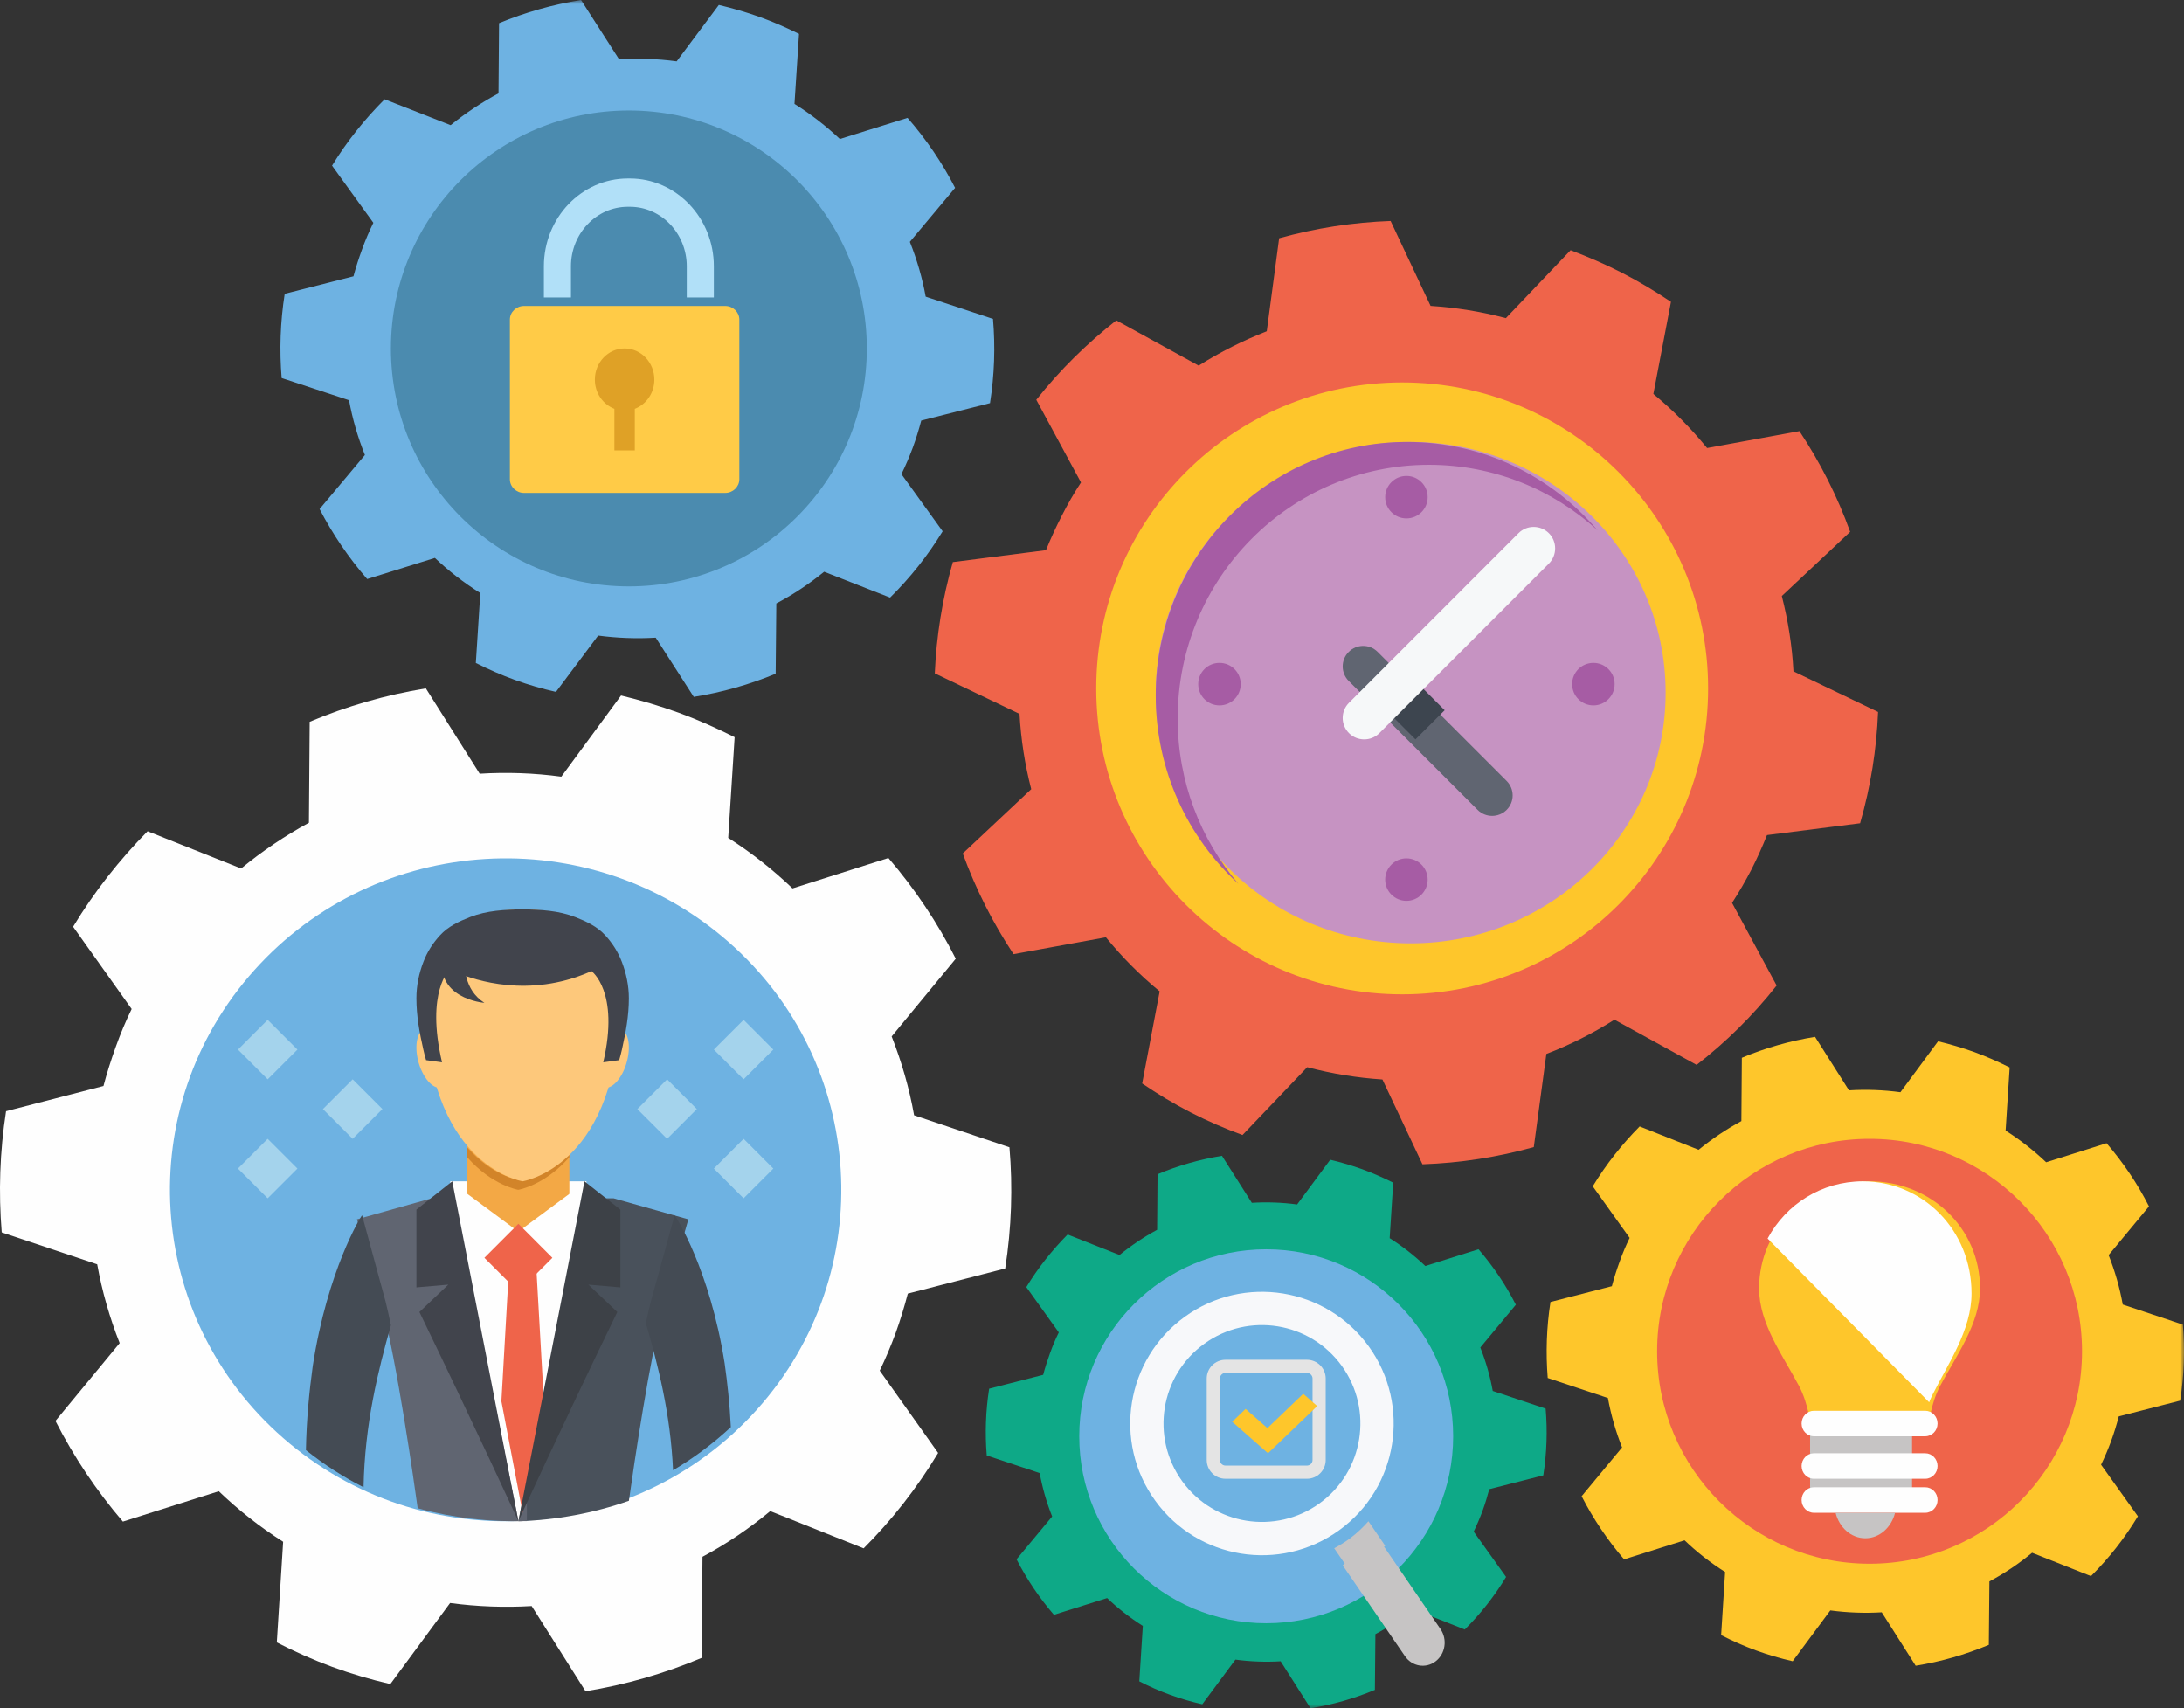 <?xml version="1.0" encoding="UTF-8" standalone="no"?>
<svg width="257px" height="201px" viewBox="0 0 257 201" version="1.1" xmlns="http://www.w3.org/2000/svg" xmlns:xlink="http://www.w3.org/1999/xlink">
    <rect x="0" y="0" width="257" height="201" fill="#333333" stroke="none"/>
    <!-- Generator: Sketch 49.3 (51167) - http://www.bohemiancoding.com/sketch -->
    <title>Page 1</title>
    <desc>Created with Sketch.</desc>
    <defs>
        <polygon id="path-1" points="0 201 257 201 257 0 0 0"></polygon>
    </defs>
    <g id="Home-3.0-Design-v3" stroke="none" stroke-width="1" fill="none" fill-rule="evenodd">
        <g id="Additional-graphics" transform="translate(-1469, -1511)">
            <g id="Page-1" transform="translate(1469, 1511)">
                <path d="M47.429,173.201 C29.167,166.503 19.771,146.227 26.448,127.884 C33.112,109.555 53.313,100.117 71.571,106.807 C89.824,113.501 99.227,133.794 92.559,152.127 C85.894,170.461 65.693,179.905 47.429,173.201 Z M103.522,161.281 C104.215,159.843 104.841,158.357 105.404,156.828 C105.955,155.294 106.425,153.751 106.825,152.212 L118.286,149.258 C119.034,144.468 119.184,139.693 118.785,134.997 L107.565,131.23 C107.002,128.053 106.102,124.952 104.925,121.952 L112.466,112.808 C110.324,108.565 107.66,104.6 104.542,100.959 L93.257,104.536 C90.959,102.34 88.434,100.339 85.692,98.589 L86.446,86.741 C84.336,85.684 82.169,84.71 79.912,83.881 C77.652,83.062 75.371,82.392 73.081,81.838 L66.053,91.389 C62.83,90.952 59.617,90.844 56.446,91.04 L50.112,81 C45.417,81.765 40.819,83.083 36.442,84.928 L36.353,96.808 C33.53,98.346 30.856,100.147 28.374,102.193 L17.367,97.809 C14.066,101.161 11.11,104.901 8.604,109.046 L15.493,118.725 C14.795,120.151 14.17,121.645 13.621,123.182 C13.074,124.711 12.579,126.246 12.176,127.787 L0.713,130.749 C-0.029,135.516 -0.179,140.306 0.203,145.01 L11.438,148.767 C12.016,151.948 12.902,155.054 14.083,158.038 L6.527,167.196 C8.696,171.434 11.35,175.413 14.46,179.041 L25.746,175.467 C28.044,177.675 30.574,179.67 33.319,181.414 L32.573,193.26 C34.672,194.338 36.839,195.304 39.094,196.134 C41.359,196.962 43.642,197.628 45.934,198.156 L52.965,188.618 C56.176,189.049 59.386,189.163 62.563,188.975 L68.9,199 C73.608,198.24 78.188,196.92 82.557,195.08 L82.664,183.179 C85.477,181.673 88.157,179.866 90.637,177.805 L101.628,182.188 C104.953,178.856 107.908,175.095 110.393,170.96 L103.522,161.281 Z" id="Fill-1" fill="#FEFEFE"></path>
                <path d="M76.542,147.688 C72.567,157.097 61.719,161.512 52.308,157.541 C42.902,153.574 38.489,142.722 42.459,133.311 C46.429,123.902 57.278,119.488 66.683,123.459 C76.097,127.426 80.511,138.276 76.542,147.688" id="Fill-3" fill="#E0A228"></path>
                <path d="M85.678,110.79 C102.011,125.059 103.535,149.706 89.089,165.838 C74.624,181.976 49.666,183.479 33.329,169.211 C16.99,154.934 15.457,130.296 29.923,114.161 C44.376,98.029 69.341,96.516 85.678,110.79" id="Fill-5" fill="#6EB2E2"></path>
                <mask id="mask-2" fill="white">
                    <use xlink:href="#path-1"></use>
                </mask>
                <g id="Clip-8"></g>
                <polygon id="Fill-7" fill="#FEFEFE" mask="url(#mask-2)" points="53 142 69 142 69 139 53 139"></polygon>
                <path d="M78.92,150.767 L81,143.475 L72.208,141 L61,141 L61,153.538 L61.017,153.54 L61.017,179 C65.435,178.86 69.824,178.059 74.004,176.592 C74.609,172.299 76.438,159.847 78.15,153.413 L78.92,150.767 Z" id="Fill-9" fill="#49515B" mask="url(#mask-2)"></path>
                <path d="M62,178.978 L62,150.98 L62,143.464 L61.978,143.464 L61.983,141 L50.783,141 L42,143.473 L44.135,150.827 C44.135,150.827 44.323,151.5 44.416,151.792 L44.894,153.433 C46.744,160.411 48.728,174.412 49.15,177.468 C53.346,178.617 57.685,179.114 62,178.978" id="Fill-10" fill="#606571" mask="url(#mask-2)"></path>
                <polygon id="Fill-11" fill="#F3A845" mask="url(#mask-2)" points="55 145 67 145 67 133 55 133"></polygon>
                <polygon id="Fill-12" fill="#FEFEFE" mask="url(#mask-2)" points="53 139 61.009 179 69 139 60.993 144.924"></polygon>
                <polygon id="Fill-13" fill="#EF644A" mask="url(#mask-2)" points="64 164.883 61.502 178 59 164.883 59.907 149 63.1 149"></polygon>
                <polygon id="Fill-14" fill="#EF644A" mask="url(#mask-2)" points="57 148.003 61.001 144 65 148.003 61.001 152"></polygon>
                <path d="M73,142.329 L68.777,139 L61,179 C61,179 66.098,167.85 72.642,154.377 L69.237,151.156 L73,151.482 L73,142.329 Z" id="Fill-15" fill="#3D4147" mask="url(#mask-2)"></path>
                <path d="M49,142.329 L53.22,139 L61,179 C61,179 55.885,167.85 49.355,154.377 L52.755,151.156 L49,151.482 L49,142.329 Z" id="Fill-16" fill="#41444C" mask="url(#mask-2)"></path>
                <path d="M52.792,124.178 C53.282,126.103 52.878,127.809 51.886,127.986 C50.892,128.159 49.694,126.744 49.204,124.828 C48.722,122.903 49.121,121.201 50.118,121.015 C51.109,120.838 52.304,122.256 52.792,124.178" id="Fill-17" fill="#FDC87B" mask="url(#mask-2)"></path>
                <path d="M70.205,124.178 C69.717,126.103 70.129,127.809 71.122,127.986 C72.109,128.159 73.31,126.744 73.791,124.828 C74.283,122.903 73.877,121.201 72.886,121.015 C71.894,120.838 70.698,122.256 70.205,124.178" id="Fill-18" fill="#FDC87B" mask="url(#mask-2)"></path>
                <path d="M60.984,138.841 C60.984,138.841 57.915,138.345 55,135.035 L55,136.194 C57.915,139.506 60.984,140 60.984,140 C60.984,140 64.07,139.501 67,136.16 L67,135 C64.07,138.342 60.984,138.841 60.984,138.841" id="Fill-19" fill="#D28429" mask="url(#mask-2)"></path>
                <path d="M61.5,107 C48.125,107 50.103,119.893 50.103,119.893 C50.907,137.38 61.5,139 61.5,139 C61.5,139 72.095,137.38 72.897,119.893 C72.897,119.893 74.872,107 61.5,107" id="Fill-20" fill="#FDC87B" mask="url(#mask-2)"></path>
                <path d="M73.166,113.16 C72.715,111.978 72.044,110.955 71.233,110.066 C70.263,109.005 68.989,108.417 67.692,107.908 C65.718,107.136 63.608,107.031 61.5,107 C59.388,107.031 57.278,107.136 55.311,107.908 C54.009,108.417 52.735,109.005 51.767,110.066 C50.954,110.955 50.282,111.978 49.832,113.16 C49.301,114.527 48.998,115.988 49,117.467 C49,119.543 49.362,121.486 49.814,123.493 C49.91,123.914 50.01,124.33 50.137,124.742 L52.015,125 C50.055,116.628 52.935,114.056 52.935,114.056 C52.971,114.023 53.342,114.216 53.748,114.435 C55.928,115.361 62.227,117.446 69.327,114.388 C69.709,114.188 69.557,114.224 69.586,114.251 C69.586,114.251 72.941,116.628 70.984,125 L72.861,124.742 C72.988,124.33 73.086,123.914 73.185,123.493 C73.632,121.486 74,119.543 74,117.467 C74,115.988 73.693,114.527 73.166,113.16" id="Fill-21" fill="#41444C" mask="url(#mask-2)"></path>
                <path d="M54.732,113.506 C54.732,113.506 54.502,116.407 57,118 C57,118 50.855,117.54 52.19,112 L54.732,113.506 Z" id="Fill-22" fill="#41444C" mask="url(#mask-2)"></path>
                <path d="M45.373,153.148 L44.918,151.475 C44.828,151.177 44.649,150.493 44.649,150.493 L42.612,143 C42.513,143.038 38.541,149.437 36.803,160.735 C36.394,163.705 36.067,167.012 36,170.628 C38.144,172.346 40.417,173.8 42.781,175 C42.92,167.54 44.493,161.279 46,155.938 C45.79,154.929 45.58,153.986 45.373,153.148" id="Fill-23" fill="#444B54" mask="url(#mask-2)"></path>
                <path d="M85.267,160.398 C83.518,149.314 79.48,143.038 79.378,143 L77.38,150.285 L76.64,152.928 C76.54,153.321 76.437,153.742 76.337,154.177 C76.329,154.216 76.319,154.255 76.31,154.293 C76.207,154.744 76.102,155.208 76,155.693 C77.42,160.596 78.9,166.291 79.2,173 C81.61,171.577 83.891,169.882 86,167.922 C85.868,165.217 85.594,162.705 85.267,160.398" id="Fill-24" fill="#444B54" mask="url(#mask-2)"></path>
                <polygon id="Fill-25" fill="#A4D3EC" mask="url(#mask-2)" points="31.499 127 28 123.5 31.499 120 35 123.5"></polygon>
                <polygon id="Fill-26" fill="#A4D3EC" mask="url(#mask-2)" points="41.5 134 38 130.5 41.5 127 45 130.5"></polygon>
                <polygon id="Fill-27" fill="#A4D3EC" mask="url(#mask-2)" points="31.499 141 28 137.501 31.499 134 35 137.501"></polygon>
                <polygon id="Fill-28" fill="#A4D3EC" mask="url(#mask-2)" points="87.501 127 91 123.5 87.501 120 84 123.5"></polygon>
                <polygon id="Fill-29" fill="#A4D3EC" mask="url(#mask-2)" points="78.501 134 82 130.5 78.501 127 75 130.5"></polygon>
                <polygon id="Fill-30" fill="#A4D3EC" mask="url(#mask-2)" points="87.501 141 91 137.501 87.501 134 84 137.501"></polygon>
                <path d="M66.479,64.072 C53.59,59.418 46.957,45.329 51.67,32.58 C56.372,19.844 70.633,13.285 83.52,17.934 C96.405,22.585 103.042,36.687 98.336,49.428 C93.63,62.168 79.371,68.731 66.479,64.072 Z M106.074,55.789 C106.563,54.788 107.005,53.756 107.403,52.693 C107.793,51.629 108.124,50.556 108.406,49.487 L116.496,47.434 C117.024,44.105 117.129,40.786 116.849,37.524 L108.928,34.905 C108.531,32.699 107.896,30.544 107.066,28.457 L112.388,22.105 C110.875,19.155 108.996,16.4 106.796,13.87 L98.831,16.356 C97.207,14.829 95.424,13.439 93.489,12.224 L94.022,3.989 C92.533,3.255 91.002,2.577 89.409,2.002 C87.814,1.431 86.201,0.968 84.588,0.583 L79.626,7.221 C77.35,6.914 75.082,6.841 72.845,6.976 L68.373,0 C65.057,0.532 61.813,1.449 58.725,2.73 L58.662,10.984 C56.669,12.054 54.781,13.306 53.029,14.728 L45.258,11.681 C42.929,14.01 40.842,16.609 39.073,19.49 L43.935,26.216 C43.444,27.206 43.003,28.245 42.616,29.313 C42.226,30.375 41.879,31.442 41.594,32.512 L33.503,34.571 C32.98,37.884 32.874,41.212 33.143,44.481 L41.073,47.092 C41.48,49.305 42.106,51.461 42.94,53.535 L37.607,59.899 C39.138,62.845 41.013,65.609 43.206,68.131 L51.175,65.648 C52.795,67.181 54.582,68.568 56.52,69.78 L55.993,78.011 C57.475,78.76 59.004,79.433 60.596,80.008 C62.195,80.584 63.805,81.047 65.422,81.413 L70.387,74.785 C72.654,75.085 74.922,75.166 77.163,75.033 L81.636,82 C84.959,81.472 88.192,80.554 91.275,79.276 L91.352,71.006 C93.337,69.959 95.229,68.703 96.979,67.273 L104.739,70.317 C107.085,68.003 109.171,65.389 110.924,62.514 L106.074,55.789 Z" id="Fill-31" fill="#6EB2E2" mask="url(#mask-2)"></path>
                <path d="M102,41.001 C102,56.464 89.464,69 74,69 C58.537,69 46,56.464 46,41.001 C46,25.537 58.537,13 74,13 C89.464,13 102,25.537 102,41.001" id="Fill-32" fill="#4B8BAF" mask="url(#mask-2)"></path>
                <path d="M150.483,110.715 C134.344,102.417 127.986,82.629 136.294,66.486 C144.585,50.357 164.391,44.001 180.528,52.291 C196.661,60.585 203.022,80.39 194.725,96.524 C186.429,112.657 166.624,119.02 150.483,110.715 Z M203.818,106.24 C204.627,104.992 205.379,103.693 206.079,102.351 C206.767,101 207.38,99.632 207.929,98.26 L218.886,96.868 C220.135,92.535 220.825,88.15 221,83.773 L211.042,78.995 C210.888,76 210.413,73.037 209.673,70.132 L217.714,62.578 C216.22,58.414 214.211,54.45 211.747,50.73 L200.88,52.718 C199.005,50.424 196.897,48.286 194.558,46.354 L196.63,35.515 C194.797,34.295 192.903,33.144 190.908,32.119 C188.908,31.098 186.872,30.219 184.817,29.442 L177.202,37.435 C174.266,36.654 171.302,36.183 168.342,35.993 L163.639,26 C159.198,26.16 154.789,26.842 150.521,28.034 L149.065,38.978 C146.27,40.07 143.585,41.42 141.05,43.02 L131.36,37.697 C127.916,40.404 124.745,43.51 121.944,47.041 L127.204,56.767 C126.395,58 125.643,59.308 124.957,60.66 C124.269,62.006 123.637,63.363 123.084,64.738 L112.123,66.139 C110.886,70.448 110.193,74.848 110,79.231 L119.972,84 C120.139,87.002 120.6,89.969 121.349,92.858 L113.291,100.424 C114.81,104.586 116.809,108.563 119.267,112.27 L130.136,110.287 C132.007,112.588 134.123,114.723 136.462,116.65 L134.403,127.488 C136.221,128.724 138.115,129.867 140.11,130.894 C142.11,131.92 144.148,132.8 146.209,133.553 L153.825,125.574 C156.751,126.345 159.714,126.826 162.676,127.019 L167.386,137 C171.833,136.847 176.23,136.161 180.487,134.973 L181.966,124.011 C184.745,122.948 187.436,121.591 189.974,119.982 L199.647,125.299 C203.112,122.614 206.283,119.489 209.064,115.962 L203.818,106.24 Z" id="Fill-33" fill="#EF644A" mask="url(#mask-2)"></path>
                <path d="M201,81.002 C201,100.887 184.879,117 165,117 C145.119,117 129,100.887 129,81.002 C129,61.116 145.119,45 165,45 C184.879,45 201,61.116 201,81.002" id="Fill-34" fill="#FEC62B" mask="url(#mask-2)"></path>
                <path d="M196,81.504 C196,97.798 182.57,111 166.003,111 C149.435,111 136,97.798 136,81.504 C136,65.207 149.435,52 166.003,52 C182.57,52 196,65.207 196,81.504" id="Fill-35" fill="#C693C2" mask="url(#mask-2)"></path>
                <path d="M138.582,84.549 C138.582,68.055 151.83,54.69 168.159,54.69 C175.796,54.69 182.753,57.611 188,62.41 C182.579,56.041 174.547,52 165.576,52 C149.244,52 136,65.369 136,81.864 C136,90.643 139.754,98.537 145.728,104 C141.279,98.774 138.582,91.984 138.582,84.549" id="Fill-36" fill="#A65CA4" mask="url(#mask-2)"></path>
                <path d="M168,58.5 C168,59.883 166.879,61 165.502,61 C164.121,61 163,59.883 163,58.5 C163,57.116 164.121,56 165.502,56 C166.879,56 168,57.116 168,58.5" id="Fill-37" fill="#A65CA4" mask="url(#mask-2)"></path>
                <path d="M168,103.499 C168,104.881 166.879,106 165.502,106 C164.121,106 163,104.881 163,103.499 C163,102.12 164.121,101 165.502,101 C166.879,101 168,102.12 168,103.499" id="Fill-38" fill="#A65CA4" mask="url(#mask-2)"></path>
                <path d="M146,80.499 C146,81.881 144.882,83 143.502,83 C142.117,83 141,81.881 141,80.499 C141,79.115 142.117,78 143.502,78 C144.882,78 146,79.115 146,80.499" id="Fill-39" fill="#A65CA4" mask="url(#mask-2)"></path>
                <path d="M190,80.499 C190,81.881 188.881,83 187.503,83 C186.119,83 185,81.881 185,80.499 C185,79.115 186.119,78 187.503,78 C188.881,78 190,79.115 190,80.499" id="Fill-40" fill="#A65CA4" mask="url(#mask-2)"></path>
                <path d="M175.586,96 C174.967,96 174.352,95.764 173.88,95.299 L158.706,80.123 C157.765,79.18 157.765,77.649 158.706,76.712 C159.653,75.763 161.174,75.763 162.118,76.712 L177.288,91.887 C178.237,92.83 178.237,94.359 177.288,95.299 C176.818,95.764 176.198,96 175.586,96" id="Fill-41" fill="#606571" mask="url(#mask-2)"></path>
                <polygon id="Fill-42" fill="#3D454F" mask="url(#mask-2)" points="166.563 87 170 83.567 165.435 79 162 82.439"></polygon>
                <path d="M160.534,87 C159.877,87 159.236,86.756 158.744,86.268 C157.752,85.28 157.752,83.676 158.744,82.692 L178.686,62.74 C179.666,61.753 181.269,61.753 182.264,62.74 C183.245,63.728 183.245,65.328 182.264,66.314 L162.313,86.268 C161.826,86.756 161.177,87 160.534,87" id="Fill-43" fill="#F6F8F9" mask="url(#mask-2)"></path>
                <path d="M211.892,179.822 C200.386,175.623 194.462,162.907 198.67,151.401 C202.866,139.909 215.602,133.99 227.109,138.186 C238.611,142.382 244.539,155.109 240.336,166.607 C236.135,178.101 223.404,184.025 211.892,179.822 Z M247.243,172.347 C247.681,171.443 248.077,170.512 248.43,169.553 C248.779,168.592 249.075,167.624 249.326,166.66 L256.55,164.807 C257.021,161.804 257.116,158.809 256.865,155.863 L249.793,153.498 C249.439,151.509 248.871,149.564 248.131,147.682 L252.881,141.949 C251.533,139.286 249.854,136.801 247.89,134.517 L240.778,136.76 C239.328,135.381 237.736,134.127 236.009,133.032 L236.484,125.601 C235.154,124.938 233.787,124.327 232.365,123.807 C230.941,123.293 229.502,122.873 228.061,122.525 L223.631,128.517 C221.598,128.242 219.574,128.173 217.576,128.297 L213.583,122 C210.621,122.48 207.727,123.307 204.969,124.465 L204.914,131.913 C203.132,132.878 201.449,134.007 199.884,135.291 L192.943,132.542 C190.866,134.644 189.002,136.989 187.425,139.589 L191.764,145.658 C191.325,146.552 190.932,147.492 190.586,148.455 C190.238,149.41 189.929,150.374 189.674,151.341 L182.45,153.2 C181.982,156.189 181.889,159.19 182.126,162.141 L189.208,164.498 C189.573,166.495 190.131,168.441 190.876,170.313 L186.116,176.055 C187.482,178.714 189.155,181.21 191.113,183.484 L198.228,181.243 C199.675,182.627 201.268,183.878 203.001,184.971 L202.532,192.399 C203.854,193.077 205.218,193.684 206.64,194.202 C208.066,194.722 209.505,195.139 210.95,195.471 L215.38,189.49 C217.406,189.759 219.43,189.833 221.43,189.713 L225.425,196 C228.391,195.524 231.278,194.695 234.033,193.544 L234.101,186.078 C235.873,185.135 237.562,184 239.124,182.709 L246.053,185.456 C248.147,183.369 250.009,181.011 251.576,178.415 L247.243,172.347 Z" id="Fill-44" fill="#FEC62B" mask="url(#mask-2)"></path>
                <path d="M245,159.001 C245,172.807 233.808,184 220,184 C206.193,184 195,172.807 195,159.001 C195,145.192 206.193,134 220,134 C233.808,134 245,145.192 245,159.001" id="Fill-45" fill="#EF644A" mask="url(#mask-2)"></path>
                <path d="M142.305,186.789 C132.178,183.099 126.967,171.932 130.67,161.825 C134.363,151.729 145.569,146.531 155.695,150.216 C165.818,153.902 171.033,165.081 167.336,175.18 C163.638,185.279 152.435,190.482 142.305,186.789 Z M173.415,180.222 C173.799,179.429 174.147,178.611 174.459,177.768 C174.766,176.925 175.026,176.075 175.247,175.227 L181.604,173.6 C182.019,170.961 182.102,168.331 181.881,165.745 L175.658,163.668 C175.346,161.919 174.847,160.211 174.195,158.557 L178.376,153.523 C177.188,151.184 175.711,149 173.983,146.995 L167.724,148.965 C166.448,147.754 165.047,146.652 163.527,145.69 L163.945,139.162 C162.776,138.58 161.573,138.043 160.322,137.587 C159.068,137.135 157.8,136.766 156.533,136.462 L152.635,141.724 C150.847,141.481 149.065,141.422 147.307,141.53 L143.793,136 C141.188,136.422 138.639,137.149 136.213,138.164 L136.163,144.707 C134.597,145.555 133.114,146.548 131.737,147.674 L125.632,145.259 C123.802,147.105 122.161,149.166 120.772,151.448 L124.593,156.78 C124.206,157.566 123.86,158.389 123.555,159.236 C123.25,160.077 122.977,160.922 122.753,161.772 L116.395,163.403 C115.984,166.03 115.901,168.668 116.112,171.259 L122.343,173.329 C122.664,175.083 123.155,176.793 123.811,178.437 L119.621,183.48 C120.823,185.815 122.296,188.008 124.019,190.006 L130.281,188.037 C131.553,189.253 132.957,190.352 134.48,191.312 L134.067,197.837 C135.231,198.431 136.431,198.964 137.683,199.42 C138.939,199.877 140.205,200.243 141.475,200.534 L145.375,195.281 C147.157,195.518 148.938,195.583 150.699,195.477 L154.214,201 C156.824,200.582 159.364,199.854 161.787,198.841 L161.848,192.285 C163.409,191.456 164.894,190.459 166.27,189.325 L172.367,191.739 C174.21,189.904 175.849,187.832 177.226,185.554 L173.415,180.222 Z" id="Fill-46" fill="#0EA987" mask="url(#mask-2)"></path>
                <path d="M171,169.001 C171,181.151 161.15,191 149,191 C136.851,191 127,181.151 127,169.001 C127,156.849 136.851,147 149,147 C161.15,147 171,156.849 171,169.001" id="Fill-47" fill="#6EB2E2" mask="url(#mask-2)"></path>
                <polygon id="Fill-48" fill="#C6C4C4" mask="url(#mask-2)" points="213 176 225 176 225 168 213 168"></polygon>
                <path d="M212.851,166.417 C212.891,166.602 212.931,166.8 212.973,167 L227.03,167 C227.071,166.8 227.112,166.602 227.15,166.417 C227.404,165.264 227.737,164.147 228.298,163.089 C230.182,159.534 233,155.758 233,151.62 C233,144.467 227.173,139.01 219.996,139 C212.827,139.01 207,144.467 207,151.62 C207,155.758 209.82,159.534 211.7,163.089 C212.26,164.147 212.593,165.264 212.851,166.417" id="Fill-49" fill="#FEC62B" mask="url(#mask-2)"></path>
                <path d="M226.551,169 L213.451,169 C212.652,169 212,168.331 212,167.499 C212,166.673 212.652,166 213.451,166 L226.551,166 C227.351,166 228,166.673 228,167.499 C228,168.331 227.351,169 226.551,169" id="Fill-50" fill="#FEFEFE" mask="url(#mask-2)"></path>
                <path d="M226.551,174 L213.451,174 C212.652,174 212,173.327 212,172.499 C212,171.674 212.652,171 213.451,171 L226.551,171 C227.351,171 228,171.674 228,172.499 C228,173.327 227.351,174 226.551,174" id="Fill-51" fill="#FEFEFE" mask="url(#mask-2)"></path>
                <path d="M226.551,178 L213.451,178 C212.652,178 212,177.326 212,176.499 C212,175.671 212.652,175 213.451,175 L226.551,175 C227.351,175 228,175.671 228,176.499 C228,177.326 227.351,178 226.551,178" id="Fill-52" fill="#FEFEFE" mask="url(#mask-2)"></path>
                <path d="M216,178 C216.426,179.728 217.824,181 219.497,181 C221.177,181 222.572,179.728 223,178 L216,178 Z" id="Fill-53" fill="#C6C4C4" mask="url(#mask-2)"></path>
                <path d="M219.199,139 C214.378,139.009 210.18,141.669 208,145.735 L227.011,165 C227.123,164.723 227.238,164.451 227.372,164.183 C229.226,160.466 232,156.518 232,152.193 C232,144.716 226.264,139.011 219.199,139" id="Fill-54" fill="#FEFEFE" mask="url(#mask-2)"></path>
                <path d="M87,56.391 C87,57.275 86.251,58 85.333,58 L61.667,58 C60.751,58 60,57.275 60,56.391 L60,37.609 C60,36.723 60.751,36 61.667,36 L85.333,36 C86.251,36 87,36.723 87,37.609 L87,56.391 Z" id="Fill-55" fill="#FFCB47" mask="url(#mask-2)"></path>
                <path d="M67.186,35 L67.186,31.335 C67.186,27.474 70.187,24.33 73.878,24.33 L74.123,24.33 C77.814,24.33 80.814,27.474 80.814,31.335 L80.814,35 L84,35 L84,31.335 C84,25.636 79.571,21 74.123,21 L73.878,21 C68.432,21 64,25.636 64,31.335 L64,35 L67.186,35 Z" id="Fill-56" fill="#B1E0F8" mask="url(#mask-2)"></path>
                <path d="M77,44.669 C77,42.645 75.432,41 73.498,41 C71.564,41 70,42.645 70,44.669 C70,46.252 70.957,47.587 72.297,48.105 L72.297,53 L74.7,53 L74.7,48.105 C76.041,47.587 77,46.252 77,44.669" id="Fill-57" fill="#DFA126" mask="url(#mask-2)"></path>
                <path d="M155.284,176.887 C150.095,180.634 142.857,179.466 139.109,174.282 C135.362,169.095 136.528,161.859 141.717,158.111 C146.902,154.366 154.143,155.532 157.89,160.717 C161.635,165.901 160.467,173.14 155.284,176.887 M161.065,158.425 C156.05,151.486 146.363,149.924 139.424,154.935 C132.486,159.947 130.923,169.638 135.938,176.576 C140.949,183.514 150.635,185.076 157.575,180.064 C164.514,175.053 166.076,165.362 161.065,158.425" id="Fill-58" fill="#F7F8FA" mask="url(#mask-2)"></path>
                <path d="M158.943,180.951 C158.32,181.426 157.666,181.824 157,182.179 L158.928,185 L163,181.886 L161.028,179 C160.404,179.707 159.712,180.362 158.943,180.951" id="Fill-59" fill="#C6C4C4" mask="url(#mask-2)"></path>
                <path d="M169.511,191.691 L162.184,181 L158,184.185 L165.326,194.874 C165.746,195.484 166.357,195.854 167.007,195.965 C167.661,196.075 168.353,195.926 168.93,195.486 C170.086,194.607 170.346,192.908 169.511,191.691" id="Fill-60" fill="#C6C4C4" mask="url(#mask-2)"></path>
                <path d="M144.206,161.549 C144.031,161.549 143.866,161.617 143.742,161.741 C143.617,161.866 143.548,162.031 143.549,162.206 L143.548,171.793 C143.548,172.155 143.844,172.451 144.206,172.451 L153.793,172.451 C154.156,172.45 154.452,172.155 154.451,171.793 L154.452,162.206 C154.452,161.844 154.157,161.549 153.794,161.548 L144.206,161.549 Z M144.206,173.999 C143.618,173.999 143.064,173.769 142.647,173.353 C142.23,172.935 142,172.381 142,171.793 L142,162.206 C142,160.99 142.99,160 144.206,160 L153.794,160 C155.01,160 156,160.99 156,162.206 L156,171.792 C156.001,172.381 155.77,172.935 155.353,173.353 C154.936,173.77 154.382,174 153.793,174 L144.206,173.999 Z" id="Fill-61" fill="#E4E4E4" mask="url(#mask-2)"></path>
                <polygon id="Fill-62" fill="#FEC62B" mask="url(#mask-2)" points="149.212 171 145 167.292 146.574 165.78 149.143 168.041 153.356 164 155 165.448"></polygon>
            </g>
        </g>
    </g>
</svg>